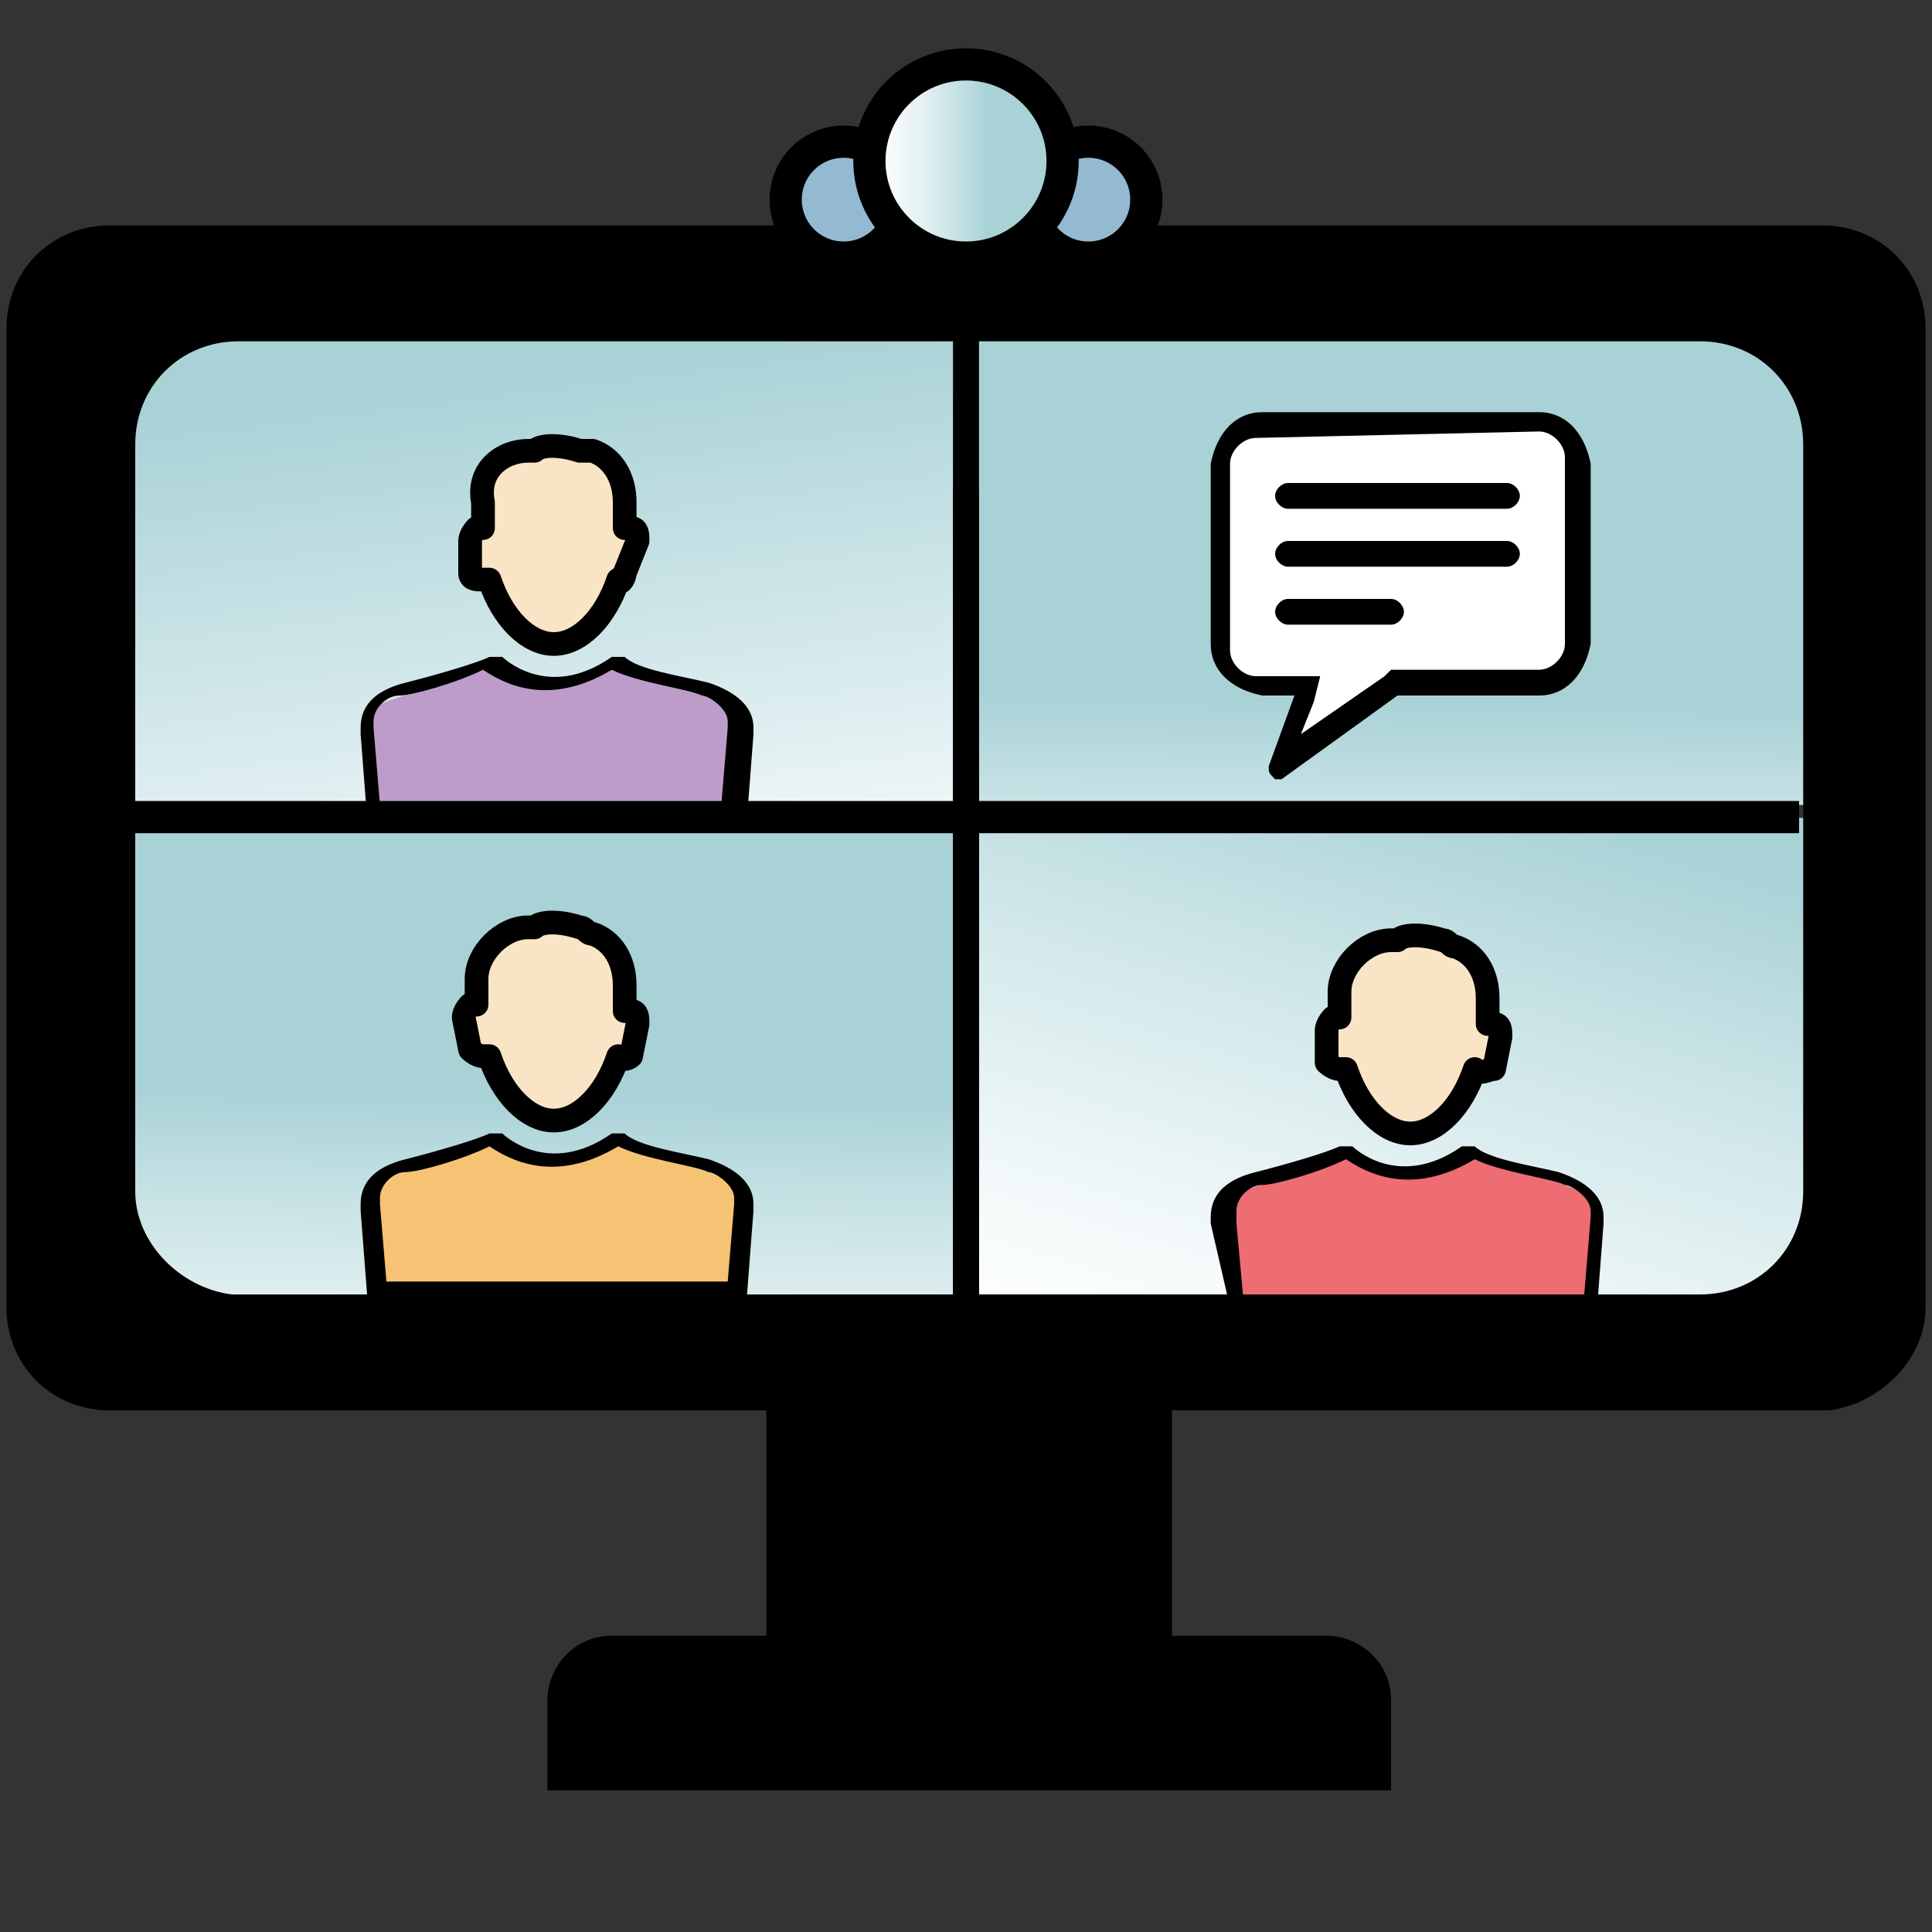 <?xml version="1.0" encoding="utf-8"?>
<!-- Generator: Adobe Illustrator 26.0.3, SVG Export Plug-In . SVG Version: 6.00 Build 0)  -->
<svg version="1.1" id="Layer_1" xmlns="http://www.w3.org/2000/svg" xmlns:xlink="http://www.w3.org/1999/xlink" x="0px" y="0px"
	 viewBox="0 0 30 30" style="enable-background:new 0 0 30 30;" xml:space="preserve">
<rect x="0" y="0" width="30" height="30" fill="#333333" stroke="none"/>
<style type="text/css">
	.st0{fill:url(#SVGID_1_);}
	.st1{fill:url(#SVGID_00000155112023425384973850000002417049108783714690_);}
	.st2{fill:url(#SVGID_00000165225888042575800280000015107199249475242897_);}
	.st3{fill:url(#SVGID_00000122693714973175038020000002594785861491650232_);}
	.st4{fill:#BE9CC9;}
	.st5{fill:#FAE4C6;}
	.st6{fill:none;stroke:#000000;stroke-width:0.368;stroke-linecap:round;stroke-linejoin:round;stroke-miterlimit:22.926;}
	.st7{fill:#FFFFFF;}
	.st8{fill:#ED6D73;}
	.st9{fill:#F5C373;}
	.st10{fill:#94BAD2;stroke:#000000;stroke-width:0.5;stroke-miterlimit:10;}
	
		.st11{fill:url(#SVGID_00000112590009194109184670000008794853509795018426_);stroke:#000000;stroke-width:0.5;stroke-miterlimit:10;}
</style>
<g>
	<linearGradient id="SVGID_1_" gradientUnits="userSpaceOnUse" x1="22.059" y1="15.397" x2="22.228" y2="4.679">
		<stop  offset="0" style="stop-color:#FFFFFF"/>
		<stop  offset="0.419" style="stop-color:#A9D2D7"/>
	</linearGradient>
	<rect x="15.2" y="4.7" class="st0" width="13.9" height="7.8"/>
	
		<linearGradient id="SVGID_00000126304772061859488680000017976201437391402391_" gradientUnits="userSpaceOnUse" x1="8.671" y1="15.279" x2="7.338" y2="4.642">
		<stop  offset="0" style="stop-color:#FFFFFF"/>
		<stop  offset="0.885" style="stop-color:#A9D2D7"/>
	</linearGradient>
	<rect x="0.9" y="4.7" style="fill:url(#SVGID_00000126304772061859488680000017976201437391402391_);" width="13.9" height="7.8"/>
	
		<linearGradient id="SVGID_00000060003387866030755180000013910686142471558555_" gradientUnits="userSpaceOnUse" x1="7.727" y1="23.44" x2="7.895" y2="12.722">
		<stop  offset="0" style="stop-color:#FFFFFF"/>
		<stop  offset="0.11" style="stop-color:#F8FBFC"/>
		<stop  offset="0.274" style="stop-color:#E4F1F2"/>
		<stop  offset="0.469" style="stop-color:#C3E0E3"/>
		<stop  offset="0.601" style="stop-color:#A9D2D7"/>
	</linearGradient>
	
		<rect x="0.9" y="12.7" style="fill:url(#SVGID_00000060003387866030755180000013910686142471558555_);" width="13.9" height="7.8"/>
	
		<linearGradient id="SVGID_00000102508233421176549060000017210296024115719854_" gradientUnits="userSpaceOnUse" x1="20.546" y1="22.105" x2="23.595" y2="11.828">
		<stop  offset="0" style="stop-color:#FFFFFF"/>
		<stop  offset="0.196" style="stop-color:#F3F9FA"/>
		<stop  offset="0.548" style="stop-color:#D4E9EB"/>
		<stop  offset="0.95" style="stop-color:#A9D2D7"/>
	</linearGradient>
	
		<rect x="15.2" y="12.7" style="fill:url(#SVGID_00000102508233421176549060000017210296024115719854_);" width="13.9" height="7.8"/>
</g>
<g>
	<path class="st4" d="M7.7,10.3l-2,0.7l0.2,1.6h5.4l0.2-1.6l-2-0.8C9.5,10.2,8.7,11,7.7,10.3"/>
	<polygon class="st5" points="8.2,6.9 7.6,7.2 7.3,8.4 7.4,9 8.3,10 9.1,9.8 9.5,9.1 9.8,9 9.8,8.3 9.7,8 9.5,7.3 8.6,6.8 	"/>
	<path d="M11.3,12.8H5.8c-0.1,0-0.1-0.1-0.1-0.1l-0.1-1.3v0v-0.1c0-0.4,0.3-0.6,0.7-0.7c0.4-0.1,1.1-0.3,1.3-0.4c0,0,0,0,0.1,0h0
		c0.1,0,0.1,0,0.1,0c0,0,0.7,0.7,1.7,0c0,0,0.1,0,0.1,0h0c0,0,0.1,0,0.1,0c0.2,0.2,0.9,0.3,1.3,0.4c0.3,0.1,0.7,0.3,0.7,0.7v0.1v0
		l-0.1,1.3C11.5,12.8,11.4,12.8,11.3,12.8z M5.9,12.5h5.3l0.1-1.2v-0.1c0-0.2-0.3-0.4-0.4-0.4c-0.2-0.1-1-0.2-1.4-0.4
		c-1,0.6-1.7,0.2-2,0c-0.4,0.2-1.1,0.4-1.3,0.4c-0.2,0-0.4,0.2-0.4,0.4v0.1L5.9,12.5z"/>
	<path class="st6" d="M9.6,9c-0.2,0.6-0.6,1-1,1c-0.4,0-0.8-0.4-1-1L7.5,9C7.4,9,7.3,9,7.3,8.9L7.3,8.4c0-0.1,0.1-0.2,0.1-0.2l0.1,0
		c0-0.1,0-0.2,0-0.2V7.8C7.4,7.3,7.8,7,8.2,7h0.1c0,0,0,0,0,0c0.1-0.1,0.4-0.1,0.7,0C9.1,7,9.1,7,9.2,7c0.3,0.1,0.5,0.4,0.5,0.8V8
		c0,0.1,0,0.2,0,0.2l0.1,0c0.1,0,0.1,0.1,0.1,0.2L9.7,8.9C9.7,9,9.6,9.1,9.6,9L9.6,9z"/>
</g>
<g>
	<path d="M29.9,20.3V5.1c0-0.9-0.7-1.6-1.6-1.6H1.7c-0.9,0-1.6,0.7-1.6,1.6v15.2c0,0.9,0.7,1.6,1.6,1.6h10.2v3.5H9.5
		c-0.6,0-1,0.5-1,1v1.4h13.1v-1.4c0-0.6-0.5-1-1-1h-2.4v-3.5h10.2C29.2,21.8,29.9,21.1,29.9,20.3z M2.1,18.5V6.9
		c0-0.9,0.7-1.6,1.6-1.6h22.7c0.9,0,1.6,0.7,1.6,1.6v11.6c0,0.9-0.7,1.6-1.6,1.6H3.6C2.8,20,2.1,19.3,2.1,18.5z"/>
</g>
<g>
	<path class="st7" d="M20.2,10.8l0.1-0.2h-0.7c-0.3,0-0.6-0.3-0.6-0.6V7.2c0-0.3,0.3-0.6,0.6-0.6h4.3c0.3,0,0.6,0.3,0.6,0.6V10
		c0,0.3-0.3,0.6-0.6,0.6h-2.2l-1.8,1.3L20.2,10.8z"/>
	<path d="M23.9,6.7c0.2,0,0.4,0.2,0.4,0.4V10c0,0.2-0.2,0.4-0.4,0.4h-2.3l-0.1,0.1l-1.3,0.9l0.2-0.5l0.1-0.4h-1
		c-0.2,0-0.4-0.2-0.4-0.4v0l0,0V7.2c0-0.2,0.2-0.4,0.4-0.4L23.9,6.7 M23.9,6.4h-4.3c-0.4,0-0.7,0.3-0.8,0.8V10
		c0,0.4,0.3,0.7,0.8,0.8h0.5l-0.4,1.1c0,0.1,0,0.1,0.1,0.2c0,0,0,0,0,0c0,0,0.1,0,0.1,0l1.8-1.3h2.2c0.4,0,0.7-0.3,0.8-0.8V7.2
		C24.6,6.7,24.3,6.4,23.9,6.4z"/>
	<path d="M20,7.5h3.4c0.1,0,0.2,0.1,0.2,0.2l0,0l0,0v0l0,0c0,0.1-0.1,0.2-0.2,0.2h0H20c-0.1,0-0.2-0.1-0.2-0.2l0,0l0,0v0l0,0
		C19.8,7.6,19.9,7.5,20,7.5z"/>
	<path d="M20,8.4h3.4c0.1,0,0.2,0.1,0.2,0.2l0,0l0,0v0l0,0c0,0.1-0.1,0.2-0.2,0.2H20c-0.1,0-0.2-0.1-0.2-0.2l0,0
		C19.8,8.5,19.9,8.4,20,8.4z"/>
	<path d="M20,9.3h1.6c0.1,0,0.2,0.1,0.2,0.2l0,0l0,0v0l0,0c0,0.1-0.1,0.2-0.2,0.2h0H20c-0.1,0-0.2-0.1-0.2-0.2l0,0l0,0v0l0,0
		C19.8,9.4,19.9,9.3,20,9.3z"/>
</g>
<rect x="14.8" y="5.2" width="0.4" height="15"/>
<rect x="14.6" y="-0.4" transform="matrix(-1.836970e-16 1 -1 -1.836970e-16 27.536 -2.162)" width="0.5" height="26.2"/>
<rect x="14.8" y="7.6" width="0.4" height="14.7"/>
<g>
	<path class="st8" d="M21,17.9l-2,0.7l0.2,1.6h5.4l0.2-1.6l-2-0.8C22.8,17.8,22,18.6,21,17.9"/>
	<polygon class="st5" points="21.5,14.5 20.9,14.8 20.6,16 20.7,16.6 21.7,17.7 22.4,17.5 22.8,16.7 23.1,16.6 23.1,15.9 23,15.6 
		22.9,14.9 21.9,14.4 	"/>
	<path d="M24.7,20.4h-5.5c-0.1,0-0.1-0.1-0.1-0.1L18.8,19v0v-0.1c0-0.4,0.3-0.6,0.7-0.7c0.4-0.1,1.1-0.3,1.3-0.4c0,0,0,0,0.1,0h0
		c0.1,0,0.1,0,0.1,0c0,0,0.7,0.7,1.7,0c0,0,0.1,0,0.1,0h0c0,0,0.1,0,0.1,0c0.2,0.2,0.9,0.3,1.3,0.4c0.3,0.1,0.7,0.3,0.7,0.7V19v0
		l-0.1,1.3C24.8,20.4,24.8,20.4,24.7,20.4z M19.3,20.1h5.3l0.1-1.2v-0.1c0-0.2-0.3-0.4-0.4-0.4c-0.2-0.1-1-0.2-1.4-0.4
		c-1,0.6-1.7,0.2-2,0c-0.4,0.2-1.1,0.4-1.3,0.4c-0.2,0-0.4,0.2-0.4,0.4V19L19.3,20.1z"/>
	<path class="st6" d="M22.9,16.6c-0.2,0.6-0.6,1-1,1c-0.4,0-0.8-0.4-1-1l-0.1,0c-0.1,0-0.2-0.1-0.2-0.1L20.6,16
		c0-0.1,0.1-0.2,0.1-0.2l0.1,0c0-0.1,0-0.2,0-0.2v-0.2c0-0.4,0.4-0.8,0.8-0.8h0.1c0,0,0,0,0,0c0.1-0.1,0.4-0.1,0.7,0
		c0.1,0,0.1,0.1,0.2,0.1c0.3,0.1,0.5,0.4,0.5,0.8v0.2c0,0.1,0,0.2,0,0.2l0.1,0c0.1,0,0.1,0.1,0.1,0.2l-0.1,0.5
		C23.1,16.6,23,16.7,22.9,16.6L22.9,16.6z"/>
</g>
<g>
	<path class="st9" d="M7.7,17.7l-2,0.7L5.9,20h5.4l0.2-1.6l-2-0.8C9.5,17.6,8.7,18.4,7.7,17.7"/>
	<polygon class="st5" points="8.2,14.3 7.6,14.6 7.3,15.8 7.4,16.4 8.4,17.4 9.1,17.2 9.5,16.5 9.8,16.4 9.8,15.7 9.7,15.4 
		9.6,14.7 8.6,14.2 	"/>
	<path d="M11.4,20.2H5.8c-0.1,0-0.1-0.1-0.1-0.1l-0.1-1.3v0v-0.1c0-0.4,0.3-0.6,0.7-0.7c0.4-0.1,1.1-0.3,1.3-0.4c0,0,0,0,0.1,0h0
		c0.1,0,0.1,0,0.1,0c0,0,0.7,0.7,1.7,0c0,0,0.1,0,0.1,0h0c0,0,0.1,0,0.1,0c0.2,0.2,0.9,0.3,1.3,0.4c0.3,0.1,0.7,0.3,0.7,0.7v0.1v0
		l-0.1,1.3C11.5,20.2,11.5,20.2,11.4,20.2z M6,19.9h5.3l0.1-1.2v-0.1c0-0.2-0.3-0.4-0.4-0.4c-0.2-0.1-1-0.2-1.4-0.4
		c-1,0.6-1.7,0.2-2,0c-0.4,0.2-1.1,0.4-1.3,0.4c-0.2,0-0.4,0.2-0.4,0.4v0.1L6,19.9z"/>
	<path class="st6" d="M9.6,16.4c-0.2,0.6-0.6,1-1,1c-0.4,0-0.8-0.4-1-1l-0.1,0c-0.1,0-0.2-0.1-0.2-0.1l-0.1-0.5
		c0-0.1,0.1-0.2,0.1-0.2l0.1,0c0-0.1,0-0.2,0-0.2v-0.2c0-0.4,0.4-0.8,0.8-0.8h0.1c0,0,0,0,0,0c0.1-0.1,0.4-0.1,0.7,0
		c0.1,0,0.1,0.1,0.2,0.1c0.3,0.1,0.5,0.4,0.5,0.8v0.2c0,0.1,0,0.2,0,0.2l0.1,0c0.1,0,0.1,0.1,0.1,0.2l-0.1,0.5
		C9.8,16.4,9.7,16.5,9.6,16.4L9.6,16.4z"/>
</g>
<circle class="st10" cx="13.1" cy="3.1" r="0.9"/>
<circle class="st10" cx="16.9" cy="3.1" r="0.9"/>
<linearGradient id="SVGID_00000149367890450343324600000014268868941612450441_" gradientUnits="userSpaceOnUse" x1="13.466" y1="2.466" x2="16.556" y2="2.466">
	<stop  offset="0" style="stop-color:#FFFFFF"/>
	<stop  offset="0.11" style="stop-color:#F8FBFC"/>
	<stop  offset="0.274" style="stop-color:#E4F1F2"/>
	<stop  offset="0.469" style="stop-color:#C3E0E3"/>
	<stop  offset="0.601" style="stop-color:#A9D2D7"/>
</linearGradient>
<circle style="fill:url(#SVGID_00000149367890450343324600000014268868941612450441_);stroke:#000000;stroke-width:0.5;stroke-miterlimit:10;" cx="15" cy="2.5" r="1.5"/>
</svg>
